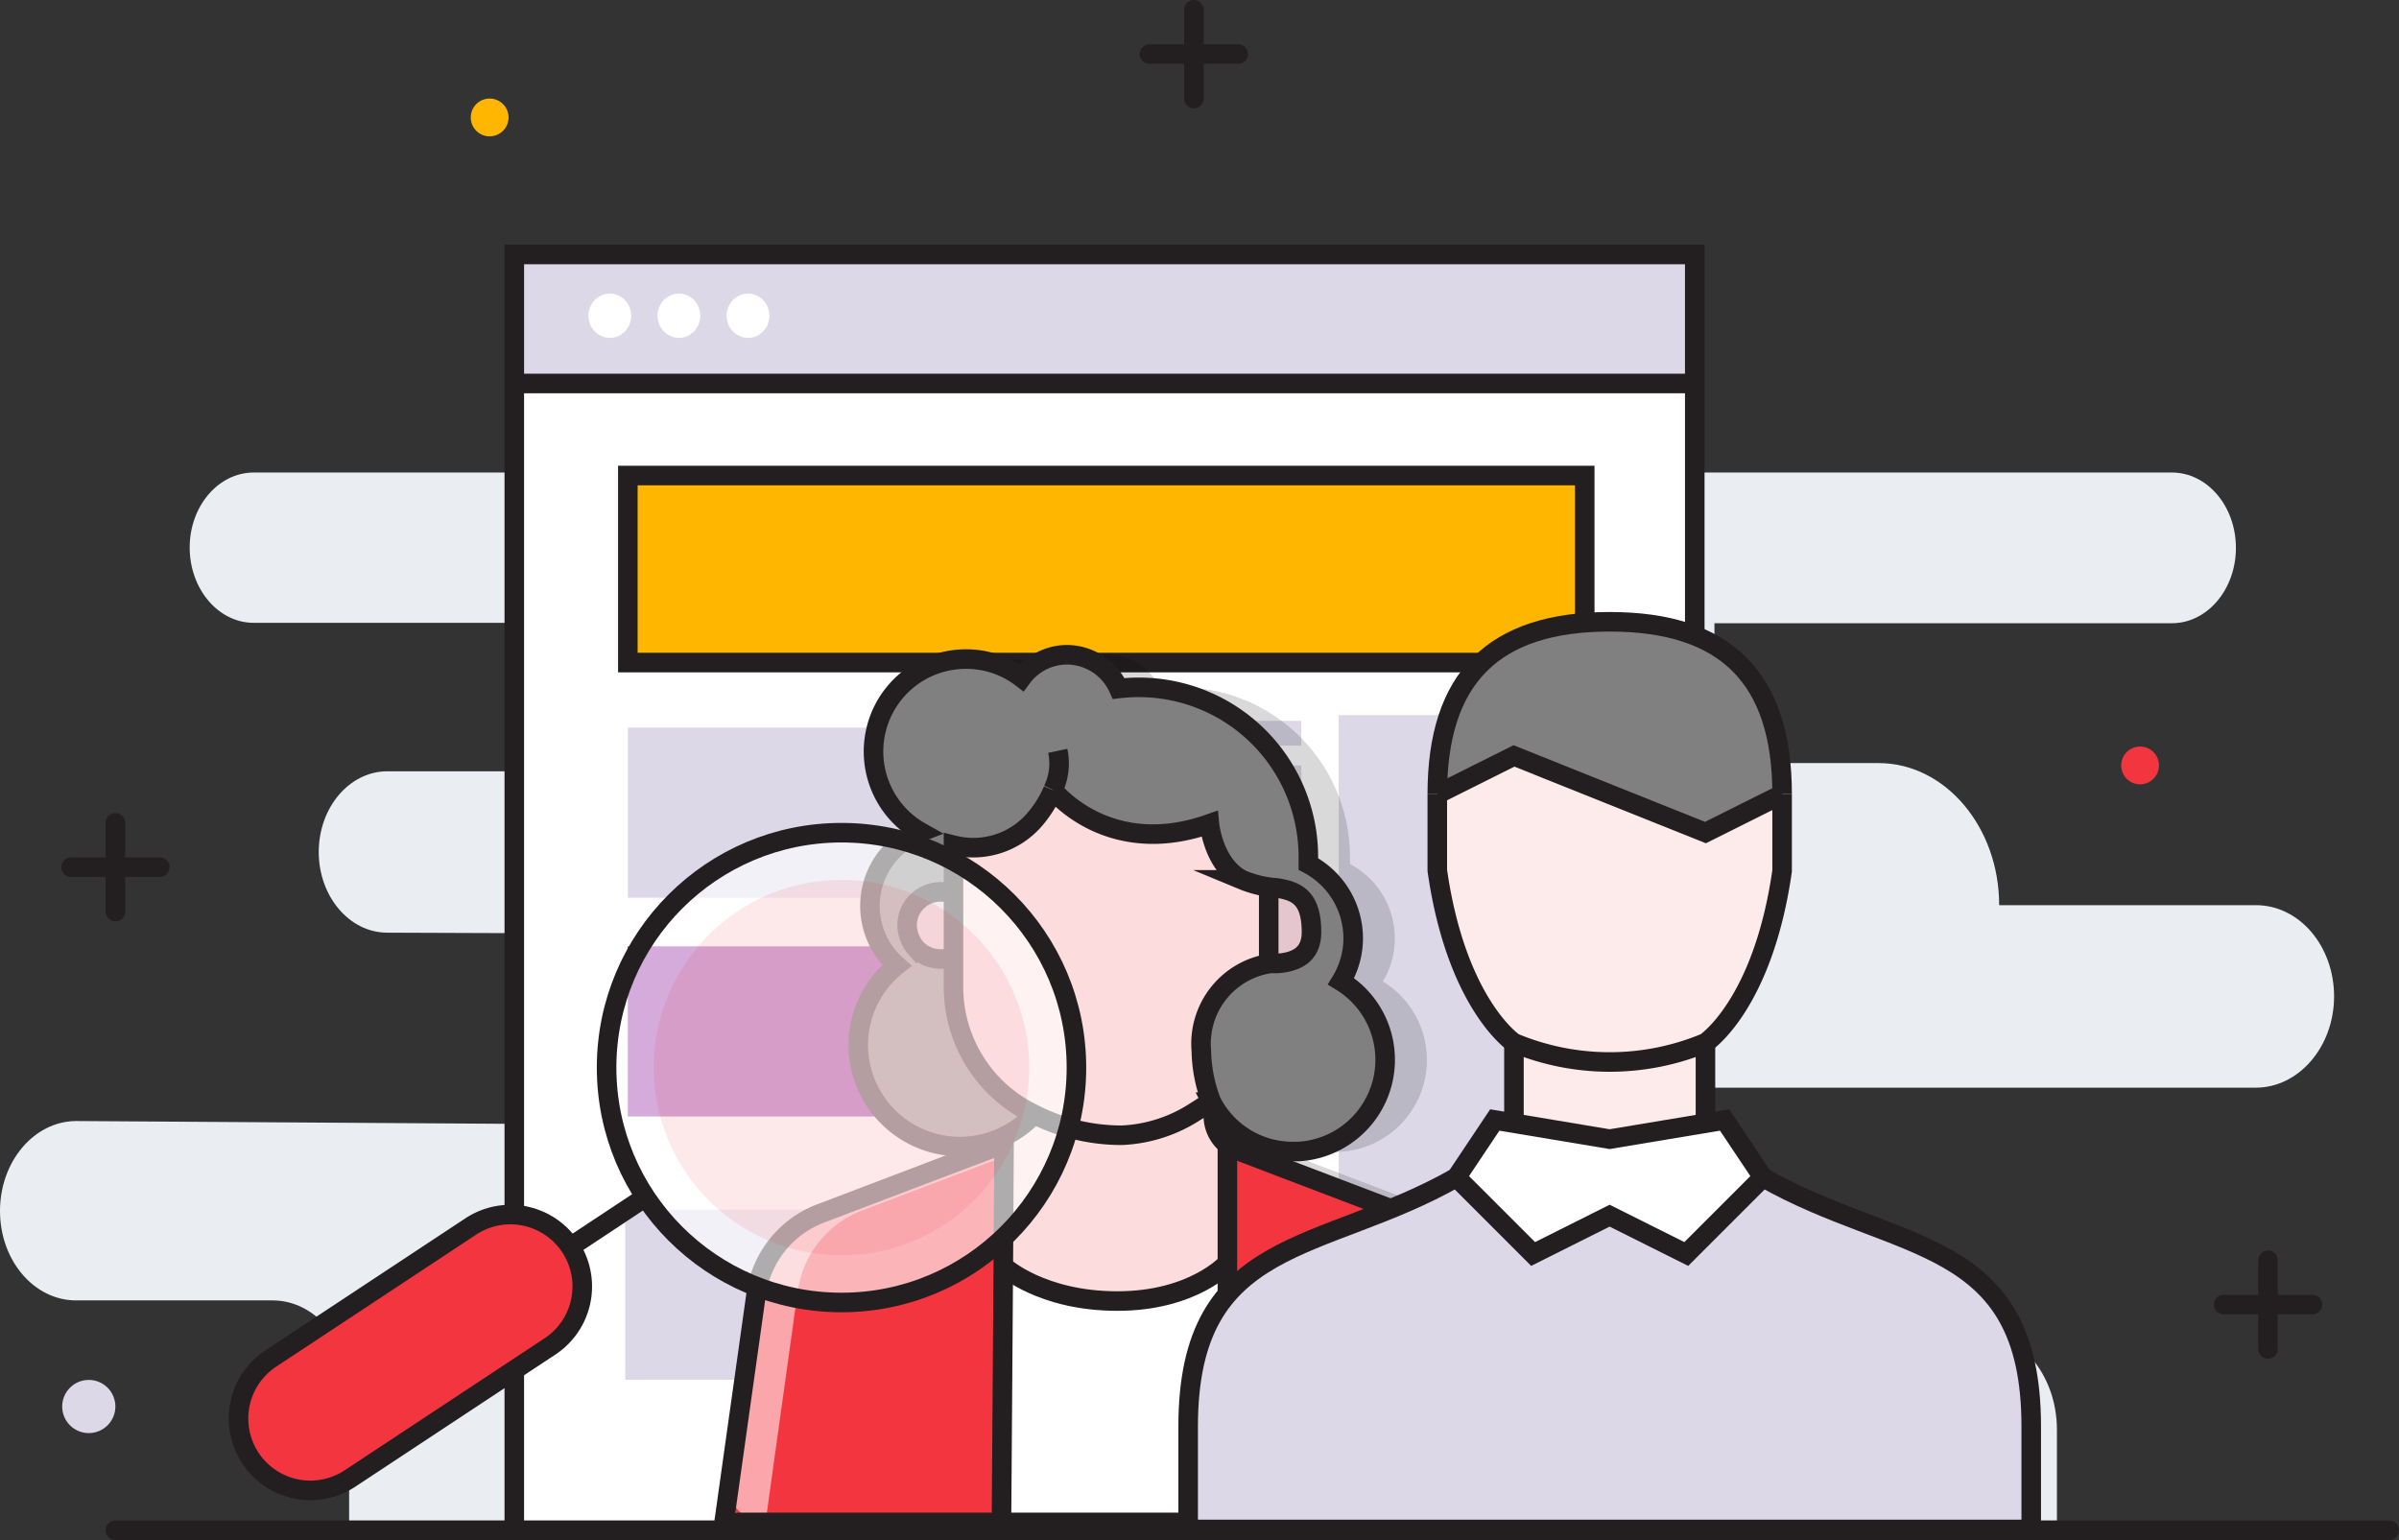 <svg xmlns="http://www.w3.org/2000/svg" viewBox="0 0 184.02 118.14"><rect x="0" y="0" width="184.02" height="118.14" fill="#333333" stroke="none"/><defs><style>.cls-1,.cls-12{fill:none;stroke:#231f20;stroke-miterlimit:10;stroke-width:1.5px;}.cls-1{stroke-linecap:round;}.cls-2{fill:#ffb600;}.cls-17,.cls-3{fill:#f33540;}.cls-4{fill:#dcd8e8;}.cls-5{fill:#eaeef2;}.cls-10,.cls-16,.cls-6{fill:#fff;}.cls-7{fill:#8a1a9b;}.cls-8{opacity:0.15;}.cls-10,.cls-9{opacity:0.56;}.cls-11{fill:#fcdcdd;}.cls-13{fill:#e5c6ce;}.cls-14{fill:gray;}.cls-15{fill:#fdeaeb;}.cls-16{opacity:0.63;}.cls-17{opacity:0.11;}</style></defs><g id="Layer_2" data-name="Layer 2"><g id="Layer_1-2" data-name="Layer 1"><line class="cls-1" x1="88.17" y1="4.15" x2="94.98" y2="4.15"/><line class="cls-1" x1="91.58" y1="7.56" x2="91.58" y2="0.75"/><line class="cls-1" x1="170.57" y1="100.08" x2="177.38" y2="100.08"/><line class="cls-1" x1="173.97" y1="103.49" x2="173.97" y2="96.68"/><line class="cls-1" x1="5.45" y1="66.52" x2="12.26" y2="66.52"/><line class="cls-1" x1="8.85" y1="69.93" x2="8.85" y2="63.12"/><circle class="cls-2" cx="37.56" cy="9.01" r="1.45"/><circle class="cls-3" cx="164.16" cy="58.72" r="1.45"/><circle class="cls-4" cx="6.81" cy="107.9" r="2.04"/><path class="cls-5" d="M14.55,42h0c0,3.19,2.2,5.78,4.91,5.78H41.65c2.67,0,4.84,2.55,4.84,5.69h0c0,3.15-2.17,5.7-4.84,5.7H29.71c-2.9,0-5.26,2.77-5.26,6.19h0c0,3.41,2.35,6.18,5.24,6.19l43.6.16.77,14.73L5.86,86C2.63,86,0,89.09,0,92.9H0c0,3.79,2.61,6.86,5.83,6.86H20.91c3.24,0,5.87,3.1,5.87,6.92v10.71l131-.2v-7.51c0-4.25-2.92-7.71-6.53-7.73l-20.05-.15V83.44h41.84c3.29,0,6-3.14,6-7h0c0-3.86-2.66-7-6-7H153.35c0-6-4.14-10.9-9.25-10.9H131.51V47.81H166.6c2.71,0,4.91-2.59,4.91-5.78h0c0-3.2-2.2-5.78-4.91-5.78H19.46C16.75,36.25,14.55,38.83,14.55,42Z"/><line class="cls-1" x1="8.85" y1="117.39" x2="183.27" y2="117.39"/><rect class="cls-6" x="39.45" y="19.52" width="90.55" height="97.87"/><rect class="cls-4" x="39.45" y="19.52" width="90.55" height="9.9"/><rect class="cls-1" x="39.45" y="19.52" width="90.55" height="97.87"/><line class="cls-1" x1="39.45" y1="29.42" x2="130" y2="29.42"/><ellipse class="cls-6" cx="46.78" cy="24.22" rx="1.64" ry="1.7"/><ellipse class="cls-6" cx="52.08" cy="24.22" rx="1.64" ry="1.7"/><ellipse class="cls-6" cx="57.38" cy="24.22" rx="1.64" ry="1.7"/><rect class="cls-2" x="48.16" y="36.48" width="73.4" height="14.35"/><rect class="cls-1" x="48.16" y="36.48" width="73.4" height="14.35"/><rect class="cls-4" x="48.16" y="55.82" width="21.98" height="13.05"/><rect class="cls-4" x="47.96" y="92.8" width="21.98" height="13.05"/><rect class="cls-4" x="102.69" y="54.86" width="19.63" height="49.6"/><rect class="cls-7" x="48.16" y="72.6" width="21.98" height="13.05"/><rect class="cls-4" x="73.79" y="55.3" width="26.03" height="1.9"/><rect class="cls-4" x="73.79" y="58.72" width="26.03" height="1.9"/><rect class="cls-4" x="73.79" y="62.15" width="26.03" height="1.9"/><rect class="cls-4" x="73.79" y="65.57" width="26.03" height="1.9"/><rect class="cls-4" x="73.79" y="73.03" width="26.03" height="1.9"/><rect class="cls-4" x="73.79" y="76.46" width="26.03" height="1.9"/><rect class="cls-4" x="73.79" y="79.88" width="26.03" height="1.9"/><rect class="cls-4" x="73.79" y="83.31" width="26.03" height="1.9"/><rect class="cls-4" x="73.59" y="92.28" width="26.03" height="1.9"/><rect class="cls-4" x="73.59" y="95.71" width="26.03" height="1.9"/><rect class="cls-4" x="73.59" y="99.13" width="26.03" height="1.9"/><rect class="cls-4" x="73.59" y="102.56" width="26.03" height="1.9"/><g class="cls-8"><path d="M97.32,96.92v19.87H80l.14-19.63h.07s2.88,2.65,8.7,2.65S97.32,96.92,97.32,96.92Z"/><path d="M115.73,99.29l2,14.4a2.73,2.73,0,0,1-2.7,3.1H97.32v-29a2.9,2.9,0,0,0,.73.42l4,1.53,8.68,3.3A7.8,7.8,0,0,1,115.73,99.29Z"/><path d="M80.19,87.11l-.07,10L80,116.79H61.23a2.2,2.2,0,0,1-2.18-2.51l2.08-15a7.79,7.79,0,0,1,5-6.22l9.49-3.61,3.23-1.22A2.85,2.85,0,0,0,80.19,87.11Z"/><path class="cls-9" d="M64.35,99.08l-2.43,17.5H80v.21H61.78a2.69,2.69,0,0,1-2.66-3.06l2-14.44a7.79,7.79,0,0,1,5-6.22l9.49-3.61,3.23-1.22a2.85,2.85,0,0,0,1.38-1.13v1.63l-1.38.52-9.49,3.6A7.81,7.81,0,0,0,64.35,99.08Z"/><path d="M97.32,87.82v9.1s-2.6,2.89-8.43,2.89-8.7-2.65-8.7-2.65h-.07l.07-10a2.81,2.81,0,0,0,.44-1.51V78.4a18.43,18.43,0,0,0,5,3.88,8.36,8.36,0,0,0,3.39.84h.15a7.18,7.18,0,0,0,3.36-.84,14.37,14.37,0,0,0,3.69-3.06V85.6A2.84,2.84,0,0,0,97.32,87.82Z"/><path d="M96.23,79.22V85.6a2.84,2.84,0,0,0,1.09,2.22,2.9,2.9,0,0,0,.73.42l4,1.53,8.68,3.3a7.8,7.8,0,0,1,5,6.22l2.07,14.89a2.29,2.29,0,0,1-2.27,2.61H58.7l2.43-17.5a7.79,7.79,0,0,1,5-6.22l9.49-3.61,3.23-1.22a2.85,2.85,0,0,0,1.38-1.13,2.81,2.81,0,0,0,.44-1.51V78.12"/><polyline points="80.19 87.11 80.12 97.16 79.98 116.79"/><polyline points="97.32 116.79 97.32 96.92 97.32 87.82"/><path d="M80.19,97.16s2.88,2.65,8.7,2.65,8.43-2.89,8.43-2.89"/><path d="M103.81,71.52c0,1.71-1.13,2.3-2.64,2.4V68.13C102.61,68.37,103.81,68.8,103.81,71.52Z"/><path d="M95.36,80.62a11.37,11.37,0,0,0,.73,3.82h0a12.79,12.79,0,0,1-1.22.83,11.2,11.2,0,0,1-5.65,1.82,14.8,14.8,0,0,1-6.79-1.64,10.81,10.81,0,0,1-6.12-9.61v-11a6.22,6.22,0,0,0,6.2-1.94,8.71,8.71,0,0,0,1.43-2.28s4.19,5.36,12,2.6c0,0,.29,3.16,2.53,4.3a8.37,8.37,0,0,0,2.66.62v5.79l-.52,0A6.23,6.23,0,0,0,95.36,80.62Z"/><path d="M73.49,72.82a2.57,2.57,0,0,0,1.81.75h1v2.27a10.81,10.81,0,0,0,6.12,9.61l-.11.22A7.79,7.79,0,1,1,72,74.08a7.41,7.41,0,0,1-.85-.92l2.23-.53A1.46,1.46,0,0,0,73.49,72.82Z"/><path d="M83.93,60.61a8.71,8.71,0,0,1-1.43,2.28,6.22,6.22,0,0,1-6.2,1.94v3.59h-1A2.58,2.58,0,0,0,72.74,71a2.9,2.9,0,0,0,.59,1.63l-2.23.53a6.11,6.11,0,0,1,2.69-9.31,7.08,7.08,0,0,1,3.47-13.27A7,7,0,0,1,81.53,52,4.33,4.33,0,0,1,85,50.25a4.37,4.37,0,0,1,4,2.59,13.3,13.3,0,0,1,1.55-.09,13,13,0,0,1,13,13c0,.18,0,.37,0,.55a6.42,6.42,0,0,1,2.52,9,7.05,7.05,0,0,1-3.3,13.06h-.38a7,7,0,0,1-6.25-3.79,1.42,1.42,0,0,1-.07-.14,11.37,11.37,0,0,1-.73-3.82,6.23,6.23,0,0,1,5.29-6.68l.52,0c1.51-.1,2.64-.69,2.64-2.4,0-2.72-1.2-3.15-2.64-3.39a8.37,8.37,0,0,1-2.66-.62c-2.24-1.14-2.53-4.3-2.53-4.3C88.12,66,83.93,60.61,83.93,60.61Z"/><path d="M83.93,60.6a4.65,4.65,0,0,0,.37-3"/><path d="M96.08,84.44a12.79,12.79,0,0,1-1.22.83,11.2,11.2,0,0,1-5.65,1.82,14.8,14.8,0,0,1-6.79-1.64,10.81,10.81,0,0,1-6.12-9.61v-11a6.22,6.22,0,0,0,6.2-1.94,8.71,8.71,0,0,0,1.43-2.28"/><path d="M83.93,60.6h0s4.19,5.36,12,2.6c0,0,.29,3.16,2.53,4.3a8.37,8.37,0,0,0,2.66.62c1.44.24,2.64.67,2.64,3.39,0,1.71-1.13,2.3-2.64,2.4l-.52,0a6.23,6.23,0,0,0-5.29,6.68,11.37,11.37,0,0,0,.73,3.82,1.42,1.42,0,0,0,.07.14,7,7,0,0,0,6.25,3.79h.38a7.05,7.05,0,0,0,3.3-13.06,6.42,6.42,0,0,0-2.52-9c0-.18,0-.37,0-.55a13,13,0,0,0-13-13,13.3,13.3,0,0,0-1.55.09,4.37,4.37,0,0,0-4-2.59A4.33,4.33,0,0,0,81.53,52a7,7,0,0,0-4.27-1.44,7.08,7.08,0,0,0-3.47,13.27,6.11,6.11,0,0,0-2.69,9.31,7.41,7.41,0,0,0,.85.92A7.79,7.79,0,1,0,82.31,85.67"/><path d="M76.3,68.42h-1A2.58,2.58,0,0,0,72.74,71a2.9,2.9,0,0,0,.59,1.63,1.46,1.46,0,0,0,.16.19,2.57,2.57,0,0,0,1.81.75h1"/></g><path class="cls-6" d="M94.15,96.92v19.87H76.82L77,97.16H77s2.89,2.65,8.71,2.65S94.15,96.92,94.15,96.92Z"/><path class="cls-3" d="M112.57,99.29l2,14.4a2.73,2.73,0,0,1-2.7,3.1H94.15v-29a3.15,3.15,0,0,0,.74.42l4,1.53,8.67,3.3A7.81,7.81,0,0,1,112.57,99.29Z"/><path class="cls-3" d="M77,87.11l-.06,10-.14,19.63H58.07a2.2,2.2,0,0,1-2.18-2.51l2.08-15a7.79,7.79,0,0,1,5-6.22l9.49-3.61,3.23-1.22A2.83,2.83,0,0,0,77,87.11Z"/><path class="cls-10" d="M61.19,99.08l-2.44,17.5H76.82v.21H58.62A2.69,2.69,0,0,1,56,113.73l2-14.44a7.79,7.79,0,0,1,5-6.22l9.49-3.61,3.23-1.22A2.83,2.83,0,0,0,77,87.11v1.63l-1.37.52-9.49,3.6A7.79,7.79,0,0,0,61.19,99.08Z"/><path class="cls-11" d="M94.15,87.82v9.1s-2.59,2.89-8.42,2.89S77,97.16,77,97.16H77l.06-10a2.73,2.73,0,0,0,.45-1.51V78.4a18.43,18.43,0,0,0,5,3.88,8.33,8.33,0,0,0,3.39.84H86a7.21,7.21,0,0,0,3.37-.84,14.37,14.37,0,0,0,3.69-3.06V85.6A2.83,2.83,0,0,0,94.15,87.82Z"/><path class="cls-12" d="M93.07,79.22V85.6a2.83,2.83,0,0,0,1.08,2.22,3.15,3.15,0,0,0,.74.42l4,1.53,8.67,3.3a7.81,7.81,0,0,1,5,6.22l2.07,14.89a2.29,2.29,0,0,1-2.27,2.61H55.54L58,99.29a7.79,7.79,0,0,1,5-6.22l9.49-3.61,3.23-1.22A2.83,2.83,0,0,0,77,87.11a2.73,2.73,0,0,0,.45-1.51V78.12"/><polyline class="cls-12" points="77.02 87.11 76.96 97.16 76.82 116.79"/><polyline class="cls-12" points="94.15 116.79 94.15 96.92 94.15 87.82"/><path class="cls-12" d="M77,97.16s2.89,2.65,8.71,2.65,8.42-2.89,8.42-2.89"/><path class="cls-13" d="M100.65,71.52c0,1.71-1.13,2.3-2.64,2.4V68.13C99.45,68.37,100.65,68.8,100.65,71.52Z"/><path class="cls-11" d="M92.2,80.62a11.37,11.37,0,0,0,.73,3.82h0a14.21,14.21,0,0,1-1.22.83,11.2,11.2,0,0,1-5.65,1.82,14.8,14.8,0,0,1-6.79-1.64,10.8,10.8,0,0,1-6.12-9.61v-11a6.22,6.22,0,0,0,6.2-1.94,8.71,8.71,0,0,0,1.43-2.28s4.19,5.36,12,2.6c0,0,.29,3.16,2.53,4.3a8.37,8.37,0,0,0,2.66.62v5.79l-.53,0A6.22,6.22,0,0,0,92.2,80.62Z"/><path class="cls-14" d="M70.33,72.82a2.57,2.57,0,0,0,1.81.75h1v2.27a10.8,10.8,0,0,0,6.12,9.61l-.12.22A7.79,7.79,0,1,1,68.79,74.08a6.14,6.14,0,0,1-.85-.92l2.22-.53Z"/><path class="cls-14" d="M80.77,60.61a8.71,8.71,0,0,1-1.43,2.28,6.22,6.22,0,0,1-6.2,1.94v3.59h-1A2.57,2.57,0,0,0,69.58,71a2.87,2.87,0,0,0,.58,1.63l-2.22.53a6.11,6.11,0,0,1,2.68-9.31,7.09,7.09,0,0,1,3.47-13.27A7,7,0,0,1,78.37,52a4.33,4.33,0,0,1,3.5-1.77,4.37,4.37,0,0,1,4,2.59,13.3,13.3,0,0,1,1.55-.09,13,13,0,0,1,13,13c0,.18,0,.37,0,.55A6.46,6.46,0,0,1,103.85,72a6.34,6.34,0,0,1-.93,3.31,7.05,7.05,0,0,1-3.29,13.06h-.38A7,7,0,0,1,93,84.58l-.06-.14a11.37,11.37,0,0,1-.73-3.82,6.22,6.22,0,0,1,5.28-6.68l.53,0c1.51-.1,2.64-.69,2.64-2.4,0-2.72-1.2-3.15-2.64-3.39a8.37,8.37,0,0,1-2.66-.62c-2.24-1.14-2.53-4.3-2.53-4.3C85,66,80.77,60.61,80.77,60.61Z"/><path class="cls-12" d="M80.77,60.6a4.65,4.65,0,0,0,.37-3"/><path class="cls-12" d="M80.77,60.6h0s4.19,5.36,12,2.6c0,0,.29,3.16,2.53,4.3a8.37,8.37,0,0,0,2.66.62c1.44.24,2.64.67,2.64,3.39,0,1.71-1.13,2.3-2.64,2.4l-.53,0a6.22,6.22,0,0,0-5.28,6.68,11.37,11.37,0,0,0,.73,3.82l.06.14a7,7,0,0,0,6.26,3.79h.38a7.05,7.05,0,0,0,3.29-13.06,6.34,6.34,0,0,0,.93-3.31,6.46,6.46,0,0,0-3.44-5.69c0-.18,0-.37,0-.55a13,13,0,0,0-13-13,13.3,13.3,0,0,0-1.55.09,4.37,4.37,0,0,0-4-2.59A4.33,4.33,0,0,0,78.37,52a7,7,0,0,0-4.28-1.44,7.09,7.09,0,0,0-3.47,13.27,6.08,6.08,0,0,0-1.83,10.23A7.79,7.79,0,1,0,79.14,85.67"/><path class="cls-13" d="M73.14,68.42h-1A2.57,2.57,0,0,0,69.58,71a2.87,2.87,0,0,0,.58,1.63l.17.19a2.57,2.57,0,0,0,1.81.75h1"/><path class="cls-12" d="M73.14,68.42h-1A2.57,2.57,0,0,0,69.58,71a2.87,2.87,0,0,0,.58,1.63l.17.19a2.57,2.57,0,0,0,1.81.75h1"/><path class="cls-12" d="M92.92,84.44a14.21,14.21,0,0,1-1.22.83,11.2,11.2,0,0,1-5.65,1.82,14.8,14.8,0,0,1-6.79-1.64,10.8,10.8,0,0,1-6.12-9.61v-11a6.22,6.22,0,0,0,6.2-1.94,8.71,8.71,0,0,0,1.43-2.28"/><line class="cls-12" x1="97.32" y1="68.13" x2="97.32" y2="73.92"/><path class="cls-4" d="M135.23,90.32c10.29,5.88,20.58,4.41,20.58,19.11v7.9H91.14v-7.9c0-14.7,10.29-13.23,20.58-19.11Z"/><path class="cls-15" d="M122.88,87a17.67,17.67,0,0,0,4.74-.51,16.2,16.2,0,0,0,3.2-.64V80l-7.35,1.47L116.13,80v5.62A68.73,68.73,0,0,0,122.88,87Z"/><path class="cls-6" d="M132.29,85.91h-.37a4.48,4.48,0,0,1-2.89,1c-1.5.11-3,.63-4.48.76-3.23.29-6.31-1.12-9.46-1.48a.32.32,0,0,1-.29-.24h-.14l-2.94,4.41,5.88,5.88,5.87-2.94,5.88,2.94,5.88-5.88Z"/><path class="cls-12" d="M135.23,90.32c10.29,5.88,20.58,4.41,20.58,19.11v7.9H91.14v-7.9c0-14.7,10.29-13.23,20.58-19.11"/><polygon class="cls-12" points="129.35 96.2 123.47 93.26 117.6 96.2 111.72 90.32 114.66 85.92 123.47 87.39 132.29 85.92 135.23 90.32 129.35 96.2"/><line class="cls-12" x1="130.82" y1="80.04" x2="130.82" y2="85.91"/><line class="cls-12" x1="116.13" y1="85.91" x2="116.13" y2="80.04"/><path class="cls-15" d="M136.7,60.93v5.88C135.23,77.1,130.82,80,130.82,80a19.09,19.09,0,0,1-14.69,0s-4.41-2.94-5.88-13.23V60.93L116.13,58l14.69,5.88Z"/><path class="cls-14" d="M110.25,60.93c0-8.93,4.3-13.23,13.22-13.23S136.7,52,136.7,60.93l-5.88,2.94-7.35-2.94L116.13,58Z"/><path class="cls-12" d="M136.7,60.93v5.88C135.23,77.1,130.82,80,130.82,80a19.09,19.09,0,0,1-14.69,0s-4.41-2.94-5.88-13.23V60.93"/><path class="cls-12" d="M110.25,60.93c0-8.93,4.3-13.23,13.22-13.23S136.7,52,136.7,60.93"/><polyline class="cls-12" points="110.25 60.93 116.13 57.99 123.47 60.93 130.82 63.87 136.7 60.93"/><circle class="cls-16" cx="64.55" cy="81.9" r="18.02"/><circle class="cls-17" cx="64.55" cy="81.9" r="14.4"/><circle class="cls-12" cx="64.55" cy="81.9" r="18.02"/><line class="cls-12" x1="49.52" y1="91.83" x2="43.75" y2="95.65"/><path class="cls-3" d="M20.77,104.22,36.11,94.09a5.51,5.51,0,1,1,6.08,9.2L26.85,113.42a5.51,5.51,0,0,1-6.08-9.2Z"/><path class="cls-12" d="M20.77,104.22,36.11,94.09a5.51,5.51,0,1,1,6.08,9.2L26.85,113.42a5.51,5.51,0,0,1-6.08-9.2Z"/></g></g></svg>